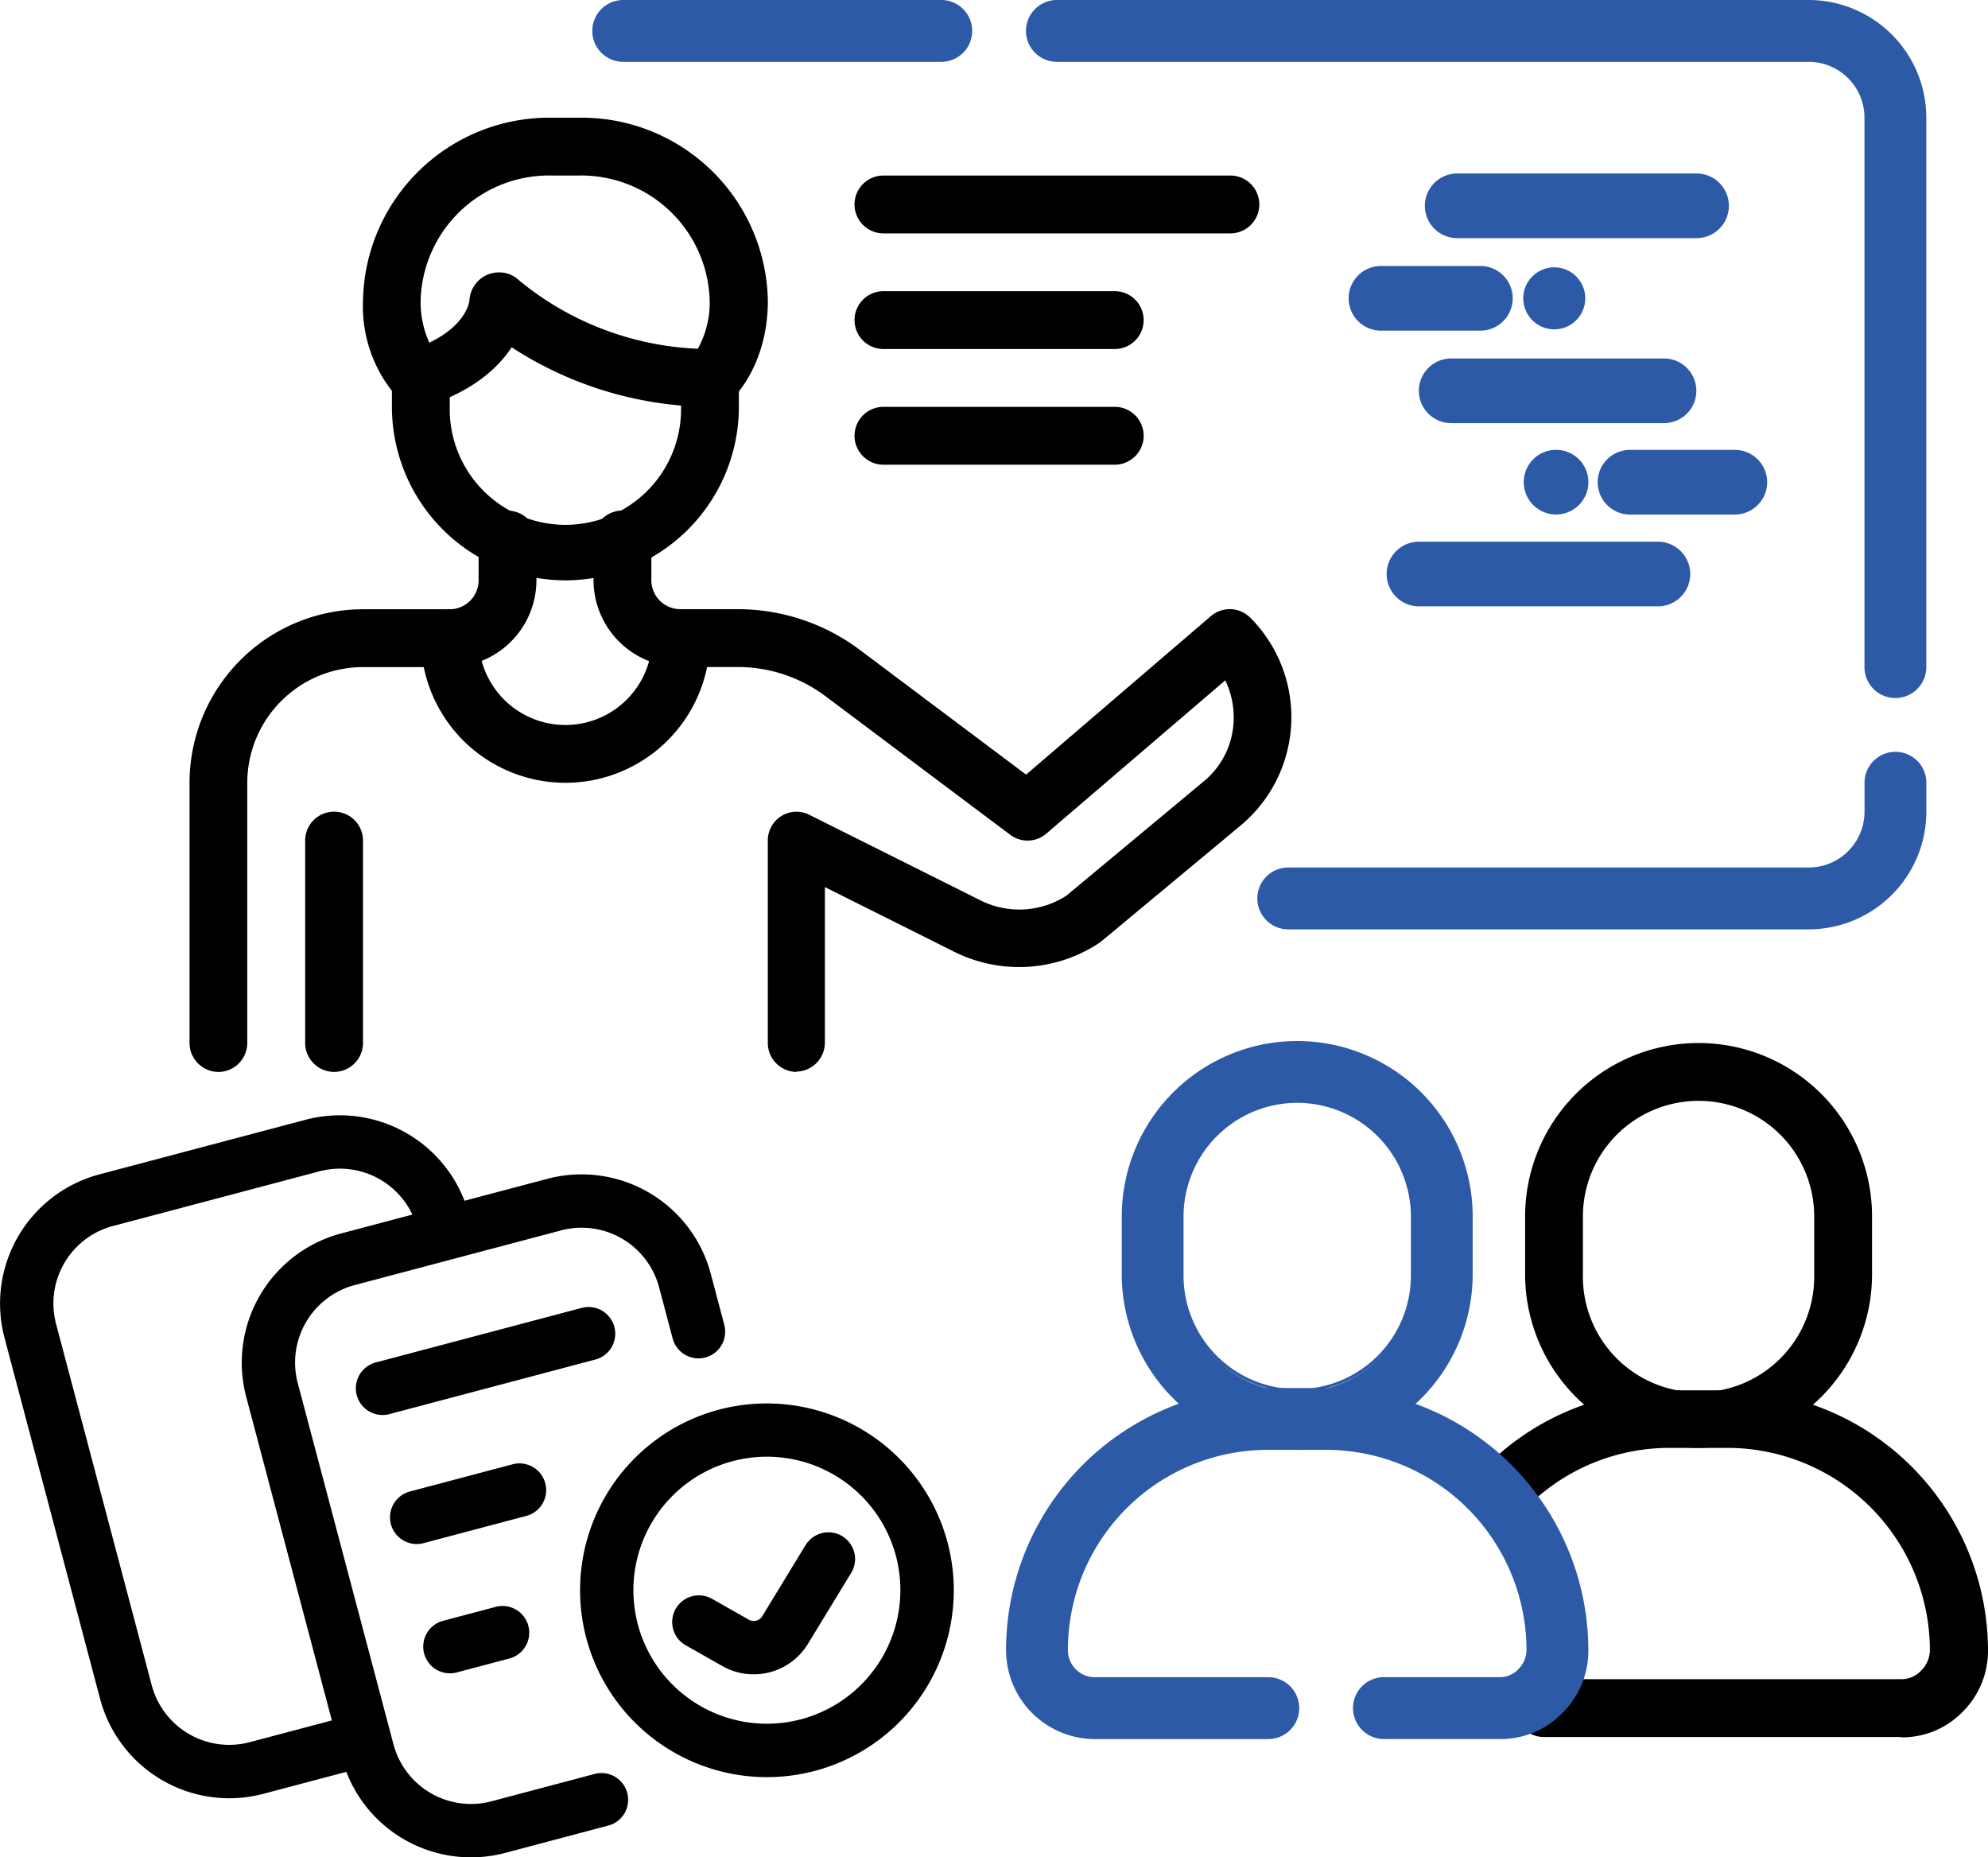 <svg xmlns="http://www.w3.org/2000/svg" width="174.484" height="163" viewBox="0 0 174.484 163">
  <g id="Ikona_Yellow_SzkoleniaMaterialy" transform="translate(-12.758 -43.71)">
    <path id="Path_501" data-name="Path 501" d="M106.953,391.165a2.341,2.341,0,0,1-1.666,2.865l-9.059,2.4A11.732,11.732,0,0,1,81.9,388.1l-8.395-31.708a11.732,11.732,0,0,1,8.328-14.325l18.122-4.8a11.732,11.732,0,0,1,14.325,8.328l1.2,4.531a2.344,2.344,0,0,1-4.531,1.2l-1.2-4.531a7.037,7.037,0,0,0-8.595-5l-18.122,4.8a7.037,7.037,0,0,0-5,8.6L86.434,386.9a7.037,7.037,0,0,0,8.595,5l9.059-2.4a2.341,2.341,0,0,1,2.865,1.666Zm-1.132-40.9a2.344,2.344,0,0,0-2.865-1.666l-18.122,4.8a2.344,2.344,0,0,0,1.2,4.531l18.122-4.8A2.344,2.344,0,0,0,105.821,350.265Zm-6.064,13.724a2.344,2.344,0,0,0-2.865-1.666l-9.059,2.4a2.344,2.344,0,0,0,1.2,4.531l9.059-2.4A2.344,2.344,0,0,0,99.757,363.988Zm-8.925,12.058a2.344,2.344,0,1,0,1.2,4.531l4.531-1.2a2.344,2.344,0,1,0-1.2-4.531l-4.531,1.2Zm44.233-6.865a16.4,16.4,0,1,1-20.051-11.657A16.423,16.423,0,0,1,135.065,369.181Zm-4.528,1.2A11.717,11.717,0,1,0,122.21,384.7,11.731,11.731,0,0,0,130.538,370.379Zm-7.976-.9-3.754,6.166a.878.878,0,0,1-1.181.316l-3.227-1.831a2.343,2.343,0,1,0-2.317,4.074l3.231,1.831a5.576,5.576,0,0,0,7.512-1.979l3.74-6.138a2.343,2.343,0,1,0-4-2.436h0Z" transform="translate(-39.141 -190.109)"/>
    <path id="Path_502" data-name="Path 502" d="M108.262,98.467a2.567,2.567,0,0,1-1.751-.71,12.056,12.056,0,0,1-3.122-8.6,16.351,16.351,0,0,1,16.6-16.065h2.334a16.349,16.349,0,0,1,16.6,16.065c0,5.431-2.791,8.3-3.122,8.6a2.567,2.567,0,0,1-1.751.71,32.212,32.212,0,0,1-17.612-5.227c-1.192,1.8-3.375,3.832-7.386,5.125a2.638,2.638,0,0,1-.787.127v-.025Zm7.08-11.8a2.467,2.467,0,0,1,1.7.661,26.382,26.382,0,0,0,15.735,6.039,8.308,8.308,0,0,0,1.041-4.211A11.28,11.28,0,0,0,122.3,78.166h-2.334a11.276,11.276,0,0,0-11.52,10.989,8.738,8.738,0,0,0,.763,3.681c3.326-1.6,3.526-3.656,3.526-3.754a2.614,2.614,0,0,1,1.624-2.232,2.506,2.506,0,0,1,.963-.179h.025Z" transform="translate(-58.772 -19.052)"/>
    <path id="Path_503" data-name="Path 503" d="M125.835,151.141a15.238,15.238,0,0,1-15.225-15.225v-2.538a2.538,2.538,0,1,1,5.076,0v2.538a10.152,10.152,0,1,0,20.3,0v-2.538a2.538,2.538,0,0,1,5.076,0v2.538a15.238,15.238,0,0,1-15.225,15.225Z" transform="translate(-63.454 -56.501)"/>
    <path id="Path_504" data-name="Path 504" d="M62.618,220.447a2.546,2.546,0,0,1-2.538-2.538V195.07A15.238,15.238,0,0,1,75.3,179.845h7.614a2.546,2.546,0,0,0,2.538-2.538v-3.579a2.538,2.538,0,1,1,5.076,0v3.579a7.638,7.638,0,0,1-7.614,7.614H75.3a10.166,10.166,0,0,0-10.152,10.152v22.839a2.546,2.546,0,0,1-2.538,2.538Z" transform="translate(-30.687 -82.667)"/>
    <path id="Path_505" data-name="Path 505" d="M130.517,211.045a12.692,12.692,0,0,1-12.687-12.687,2.538,2.538,0,1,1,5.076,0,7.614,7.614,0,1,0,15.228,0,2.538,2.538,0,1,1,5.076,0,12.692,12.692,0,0,1-12.687,12.687Z" transform="translate(-68.136 -98.638)"/>
    <path id="Path_506" data-name="Path 506" d="M178.777,220.434a2.546,2.546,0,0,1-2.538-2.538V200.133a2.537,2.537,0,0,1,1.192-2.158,2.505,2.505,0,0,1,2.461-.1l15.025,7.512a7.63,7.63,0,0,0,7.512-.408l12.079-10.05a7.2,7.2,0,0,0,2.615-5.28,7.483,7.483,0,0,0-.735-3.579l-15.706,13.45a2.521,2.521,0,0,1-3.171.1l-16.241-12.181a12.824,12.824,0,0,0-7.614-2.538h-5.1a7.638,7.638,0,0,1-7.614-7.614v-3.579a2.538,2.538,0,0,1,5.076,0v3.579a2.546,2.546,0,0,0,2.538,2.538h5.1a17.855,17.855,0,0,1,10.634,3.554l14.617,10.964,16.216-13.907a2.546,2.546,0,0,1,3.452.127,12.37,12.37,0,0,1-.837,18.245L205.532,208.96a2.524,2.524,0,0,0-.2.151,12.742,12.742,0,0,1-12.715.787l-11.369-5.684v13.654a2.546,2.546,0,0,1-2.538,2.538l.077.025Z" transform="translate(-96.091 -82.654)"/>
    <path id="Path_507" data-name="Path 507" d="M259.1,92.606H228.648a2.538,2.538,0,1,1,0-5.076H259.1a2.538,2.538,0,1,1,0,5.076Z" transform="translate(-138.352 -28.416)"/>
    <path id="Path_508" data-name="Path 508" d="M248.949,121.476h-20.3a2.538,2.538,0,0,1,0-5.076h20.3a2.538,2.538,0,1,1,0,5.076Z" transform="translate(-138.352 -47.137)"/>
    <path id="Path_509" data-name="Path 509" d="M248.949,150.356h-20.3a2.538,2.538,0,0,1,0-5.076h20.3a2.538,2.538,0,0,1,0,5.076Z" transform="translate(-138.352 -65.865)"/>
    <g id="Group_364" data-name="Group 364" transform="translate(123.112 109.689)">
      <path id="Path_510" data-name="Path 510" d="M375.4,247.128H329.718a2.538,2.538,0,1,1,0-5.076H375.4a5.092,5.092,0,0,0,5.076-5.076v-2.538a2.538,2.538,0,0,1,5.076,0v2.538A10.15,10.15,0,0,1,375.4,247.128Z" transform="translate(-327.004 -231.724)" fill="#2d5aa6"/>
      <path id="Path_511" data-name="Path 511" d="M375.072,246.98H329.394a2.714,2.714,0,0,1,0-5.428h45.678a4.9,4.9,0,0,0,4.9-4.9v-2.538a2.714,2.714,0,0,1,5.428,0v2.538A10.34,10.34,0,0,1,375.072,246.98ZM329.394,241.9a2.362,2.362,0,0,0,0,4.725h45.678a9.987,9.987,0,0,0,9.977-9.977v-2.538a2.362,2.362,0,0,0-4.725,0v2.538a5.257,5.257,0,0,1-5.252,5.252Z" transform="translate(-326.68 -231.4)" fill="#2d5aa6"/>
    </g>
    <g id="Group_365" data-name="Group 365" transform="translate(64.743 43.71)">
      <path id="Path_512" data-name="Path 512" d="M191.593,49.286H163.678a2.538,2.538,0,1,1,0-5.076h27.915a2.538,2.538,0,0,1,0,5.076Z" transform="translate(-160.964 -44.034)" fill="#2d5aa6"/>
      <path id="Path_513" data-name="Path 513" d="M191.269,49.138H163.354a2.714,2.714,0,0,1,0-5.428h27.915a2.714,2.714,0,1,1,0,5.428Zm-27.915-5.073a2.362,2.362,0,0,0,0,4.725h27.915a2.362,2.362,0,0,0,0-4.725Z" transform="translate(-160.64 -43.71)" fill="#2d5aa6"/>
    </g>
    <g id="Group_366" data-name="Group 366" transform="translate(102.807 43.71)">
      <path id="Path_514" data-name="Path 514" d="M345.552,105.117a2.546,2.546,0,0,1-2.538-2.538V54.362a5.092,5.092,0,0,0-5.076-5.076H271.958a2.538,2.538,0,1,1,0-5.076h65.979A10.15,10.15,0,0,1,348.09,54.362v48.216A2.546,2.546,0,0,1,345.552,105.117Z" transform="translate(-269.244 -44.034)" fill="#2d5aa7"/>
      <path id="Path_515" data-name="Path 515" d="M345.227,104.968a2.715,2.715,0,0,1-2.714-2.714V54.038a4.9,4.9,0,0,0-4.9-4.9H271.634a2.714,2.714,0,0,1,0-5.428h65.979a10.34,10.34,0,0,1,10.328,10.328v48.216A2.715,2.715,0,0,1,345.227,104.968Zm-73.59-60.9a2.362,2.362,0,1,0,0,4.725h65.979a5.257,5.257,0,0,1,5.252,5.252v48.216a2.362,2.362,0,0,0,4.725,0V54.038a9.987,9.987,0,0,0-9.977-9.977H271.637Z" transform="translate(-268.92 -43.71)" fill="#2d5aa7"/>
    </g>
    <path id="Path_516" data-name="Path 516" d="M91.488,269.179a2.546,2.546,0,0,1-2.538-2.538V248.878a2.538,2.538,0,0,1,5.076,0v17.763A2.546,2.546,0,0,1,91.488,269.179Z" transform="translate(-49.408 -131.399)"/>
    <path id="Path_517" data-name="Path 517" d="M408.765,339.626A15.238,15.238,0,0,1,393.54,324.4v-5.076a15.225,15.225,0,0,1,30.45,0V324.4A15.238,15.238,0,0,1,408.765,339.626Zm0-30.453a10.15,10.15,0,0,0-10.152,10.152V324.4a10.152,10.152,0,1,0,20.3,0v-5.076A10.15,10.15,0,0,0,408.765,309.173Z" transform="translate(-246.925 -168.854)"/>
    <path id="Path_518" data-name="Path 518" d="M419.538,421.219H388.2a2.538,2.538,0,1,1,0-5.076h31.339a2.356,2.356,0,0,0,1.751-.735,2.552,2.552,0,0,0,.787-1.8,17.784,17.784,0,0,0-17.763-17.763h-5.076a17.694,17.694,0,0,0-12.205,4.872,2.531,2.531,0,1,1-3.477-3.681,22.756,22.756,0,0,1,15.706-6.243h5.076a22.872,22.872,0,0,1,22.839,22.839,7.551,7.551,0,0,1-2.257,5.407,7.4,7.4,0,0,1-5.354,2.208l-.025-.025Z" transform="translate(-239.935 -225.07)"/>
    <g id="Group_367" data-name="Group 367" transform="translate(111.212 135.07)">
      <path id="Path_519" data-name="Path 519" d="M308.555,339.626A15.238,15.238,0,0,1,293.33,324.4v-5.076a15.225,15.225,0,0,1,30.45,0V324.4A15.238,15.238,0,0,1,308.555,339.626Zm0-30.453A10.15,10.15,0,0,0,298.4,319.325V324.4a10.152,10.152,0,1,0,20.3,0v-5.076A10.15,10.15,0,0,0,308.555,309.173Z" transform="translate(-293.154 -303.924)" fill="#2d5aa7"/>
      <path id="Path_520" data-name="Path 520" d="M308.231,339.477a15.417,15.417,0,0,1-15.4-15.4V319a15.4,15.4,0,1,1,30.8,0v5.076A15.417,15.417,0,0,1,308.231,339.477Zm0-35.529A15.066,15.066,0,0,0,293.182,319v5.076a15.049,15.049,0,0,0,30.1,0V319A15.066,15.066,0,0,0,308.231,303.948Zm0,30.453A10.34,10.34,0,0,1,297.9,324.073V319a10.328,10.328,0,0,1,20.656,0v5.076A10.34,10.34,0,0,1,308.231,334.4Zm0-25.377A9.987,9.987,0,0,0,298.254,319v5.076a9.977,9.977,0,1,0,19.953,0V319A9.987,9.987,0,0,0,308.231,309.024Z" transform="translate(-292.83 -303.6)" fill="#2d5aa7"/>
    </g>
    <g id="Group_368" data-name="Group 368" transform="translate(101.06 165.523)">
      <path id="Path_521" data-name="Path 521" d="M307.584,421.173H297.431a2.538,2.538,0,0,1,0-5.076h10.152a2.356,2.356,0,0,0,1.751-.735,2.552,2.552,0,0,0,.787-1.8A17.784,17.784,0,0,0,292.359,395.8h-5.076a17.721,17.721,0,0,0-17.767,17.763,2.546,2.546,0,0,0,2.538,2.538h15.225a2.538,2.538,0,1,1,0,5.076H272.054a7.638,7.638,0,0,1-7.614-7.614,22.834,22.834,0,0,1,22.839-22.839h5.076a22.872,22.872,0,0,1,22.839,22.839,7.551,7.551,0,0,1-2.257,5.407A7.4,7.4,0,0,1,307.584,421.173Z" transform="translate(-264.268 -390.548)" fill="#2d5aa7"/>
      <path id="Path_522" data-name="Path 522" d="M307.266,421.031H297.114a2.714,2.714,0,0,1,0-5.428h10.152a2.178,2.178,0,0,0,1.624-.682,2.381,2.381,0,0,0,.738-1.68,17.606,17.606,0,0,0-17.587-17.587h-5.076a17.547,17.547,0,0,0-17.587,17.591,2.363,2.363,0,0,0,2.362,2.362h15.225a2.714,2.714,0,0,1,0,5.428H271.74a7.8,7.8,0,0,1-7.79-7.79,23,23,0,0,1,23.015-23.015h5.076a23.041,23.041,0,0,1,23.015,23.015,7.684,7.684,0,0,1-2.31,5.53,7.516,7.516,0,0,1-5.477,2.257Zm-10.149-5.076a2.362,2.362,0,0,0,0,4.725h10.152a7.174,7.174,0,0,0,5.227-2.155,7.342,7.342,0,0,0,2.208-5.284,22.689,22.689,0,0,0-22.663-22.663h-5.076A22.654,22.654,0,0,0,264.3,413.241a7.446,7.446,0,0,0,7.438,7.438h15.225a2.362,2.362,0,0,0,0-4.725H271.74a2.715,2.715,0,0,1-2.714-2.714A17.9,17.9,0,0,1,286.965,395.3h5.076a17.958,17.958,0,0,1,17.939,17.939,2.739,2.739,0,0,1-.837,1.926,2.517,2.517,0,0,1-1.874.787H297.117Z" transform="translate(-263.95 -390.23)" fill="#2d5aa7"/>
    </g>
    <g id="Group_369" data-name="Group 369" transform="translate(131.127 67.052)">
      <path id="Path_523" data-name="Path 523" d="M361.366,115.932h-8.725a2.661,2.661,0,0,1,0-5.322h8.725a2.661,2.661,0,1,1,0,5.322Z" transform="translate(-349.804 -110.434)" fill="#2d5aa7"/>
      <path id="Path_524" data-name="Path 524" d="M361.042,115.784h-8.725a2.837,2.837,0,1,1,0-5.674h8.725a2.837,2.837,0,0,1,0,5.674Zm-8.725-5.319a2.485,2.485,0,1,0,0,4.971h8.725a2.485,2.485,0,0,0,0-4.971Z" transform="translate(-349.48 -110.11)" fill="#2d5aa7"/>
    </g>
    <g id="Group_370" data-name="Group 370" transform="translate(137.817 58.935)">
      <path id="Path_525" data-name="Path 525" d="M392.679,92.842H371.671a2.661,2.661,0,0,1,0-5.322h21.008a2.661,2.661,0,1,1,0,5.322Z" transform="translate(-368.834 -87.344)" fill="#2d5aa7"/>
      <path id="Path_526" data-name="Path 526" d="M392.354,92.694H371.347a2.837,2.837,0,1,1,0-5.674h21.008a2.837,2.837,0,0,1,0,5.674Zm-21.008-5.319a2.485,2.485,0,1,0,0,4.971h21.008a2.485,2.485,0,1,0,0-4.971Z" transform="translate(-368.51 -87.02)" fill="#2d5aa7"/>
    </g>
    <g id="Group_371" data-name="Group 371" transform="translate(134.459 91.248)">
      <path id="Path_527" data-name="Path 527" d="M383.094,184.762H362.121a2.661,2.661,0,0,1,0-5.322h20.972a2.661,2.661,0,1,1,0,5.322Z" transform="translate(-359.284 -179.264)" fill="#2d5aa6"/>
      <path id="Path_528" data-name="Path 528" d="M382.769,184.614H361.8a2.837,2.837,0,1,1,0-5.674h20.972a2.837,2.837,0,0,1,0,5.674ZM361.8,179.292a2.485,2.485,0,1,0,0,4.971h20.972a2.485,2.485,0,1,0,0-4.971Z" transform="translate(-358.96 -178.94)" fill="#2d5aa6"/>
    </g>
    <g id="Group_372" data-name="Group 372" transform="translate(137.289 75.169)">
      <path id="Path_529" data-name="Path 529" d="M388.852,139.022h-18.68a2.661,2.661,0,0,1,0-5.322h18.68a2.661,2.661,0,0,1,0,5.322Z" transform="translate(-367.334 -133.524)" fill="#2d5aa6"/>
      <path id="Path_530" data-name="Path 530" d="M388.527,138.874h-18.68a2.837,2.837,0,0,1,0-5.674h18.68a2.837,2.837,0,1,1,0,5.674Zm-18.68-5.322a2.485,2.485,0,1,0,0,4.971h18.68a2.485,2.485,0,1,0,0-4.971Z" transform="translate(-367.01 -133.2)" fill="#2d5aa6"/>
    </g>
    <g id="Group_373" data-name="Group 373" transform="translate(146.454 67.171)">
      <circle id="Ellipse_22" data-name="Ellipse 22" cx="2.545" cy="2.545" r="2.545" transform="translate(0.176 0.172)" fill="#2d5aa6"/>
      <path id="Path_531" data-name="Path 531" d="M395.8,115.892a2.721,2.721,0,1,1,2.721-2.721A2.723,2.723,0,0,1,395.8,115.892Zm0-5.094a2.369,2.369,0,1,0,2.369,2.369A2.373,2.373,0,0,0,395.8,110.8Z" transform="translate(-393.08 -110.45)" fill="#2d5aa6"/>
    </g>
    <g id="Group_374" data-name="Group 374" transform="translate(152.982 83.191)">
      <path id="Path_532" data-name="Path 532" d="M424.014,161.832h-9.2a2.661,2.661,0,0,1,0-5.322h9.2a2.661,2.661,0,0,1,0,5.322Z" transform="translate(-411.974 -156.338)" fill="#2d5aa7"/>
      <path id="Path_533" data-name="Path 533" d="M423.69,161.694h-9.2a2.837,2.837,0,1,1,0-5.674h9.2a2.837,2.837,0,0,1,0,5.674Zm-9.2-5.322a2.485,2.485,0,0,0,0,4.971h9.2a2.485,2.485,0,0,0,0-4.971Z" transform="translate(-411.65 -156.02)" fill="#2d5aa7"/>
    </g>
    <g id="Group_375" data-name="Group 375" transform="translate(146.496 83.187)">
      <circle id="Ellipse_23" data-name="Ellipse 23" cx="2.661" cy="2.661" r="2.661" transform="translate(0.176 0.179)" fill="#2d5aa6"/>
      <path id="Path_534" data-name="Path 534" d="M396.037,161.684a2.837,2.837,0,1,1,2.837-2.837A2.84,2.84,0,0,1,396.037,161.684Zm0-5.319a2.485,2.485,0,1,0,2.485,2.485A2.487,2.487,0,0,0,396.037,156.365Z" transform="translate(-393.2 -156.01)" fill="#2d5aa6"/>
    </g>
    <path id="Path_535" data-name="Path 535" d="M22.675,331.848l18.122-4.8a7.037,7.037,0,0,1,8.595,5l.446,1.684a10.108,10.108,0,0,1,2.767-.8,10.443,10.443,0,0,1,1.628-.123,1.479,1.479,0,0,1,.183-.091l-.492-1.863A11.731,11.731,0,0,0,39.6,322.519l-18.122,4.8a11.731,11.731,0,0,0-8.328,14.325l8.395,31.708a11.731,11.731,0,0,0,14.325,8.328l9.059-2.4a2.344,2.344,0,0,0-1.2-4.531l-9.059,2.4a7.037,7.037,0,0,1-8.595-5L17.68,340.443a7.037,7.037,0,0,1,5-8.6Z" transform="translate(0 -180.545)"/>
  </g>
</svg>
